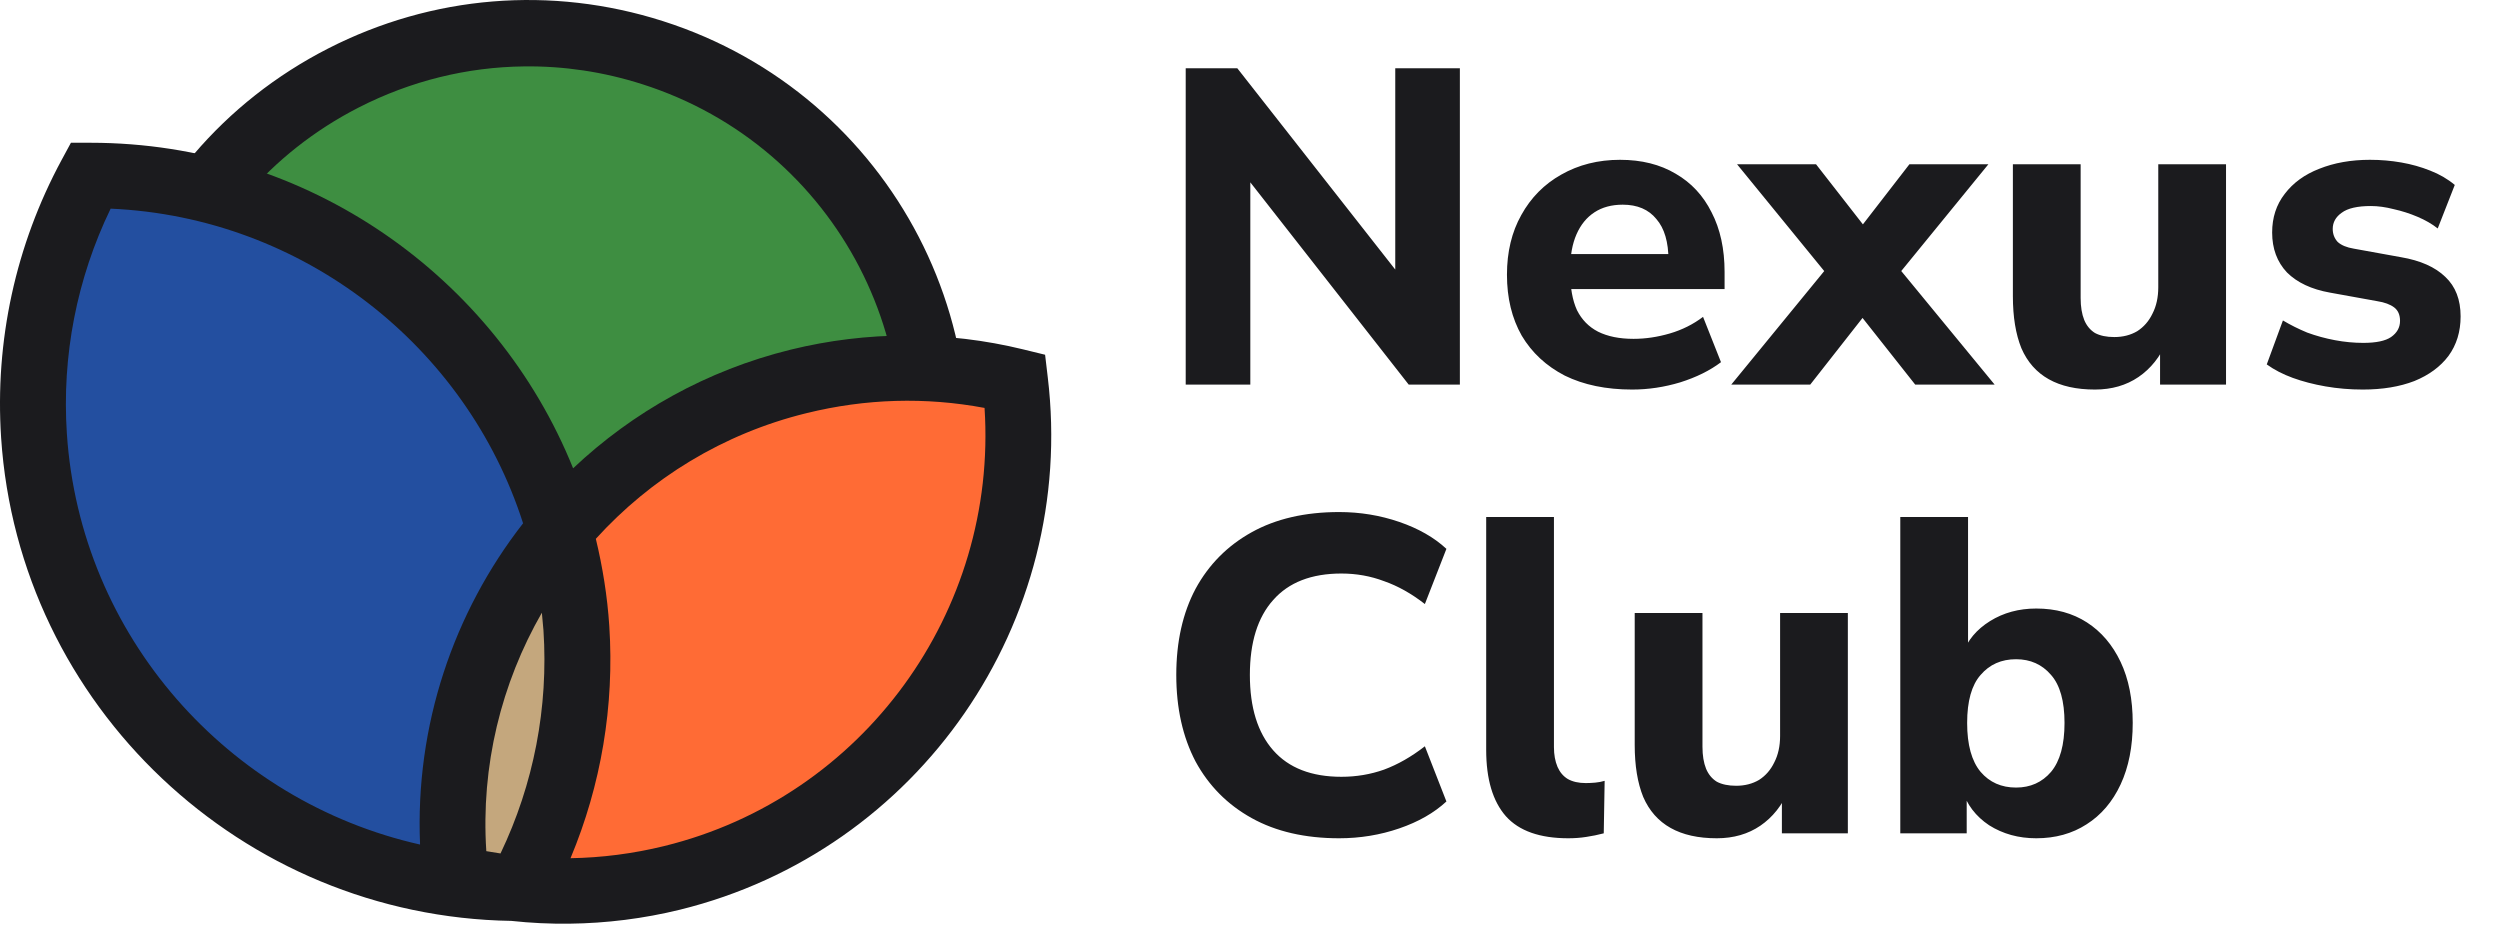 <svg width="78" height="29" viewBox="0 0 78 29" fill="none" xmlns="http://www.w3.org/2000/svg">
<path d="M36.994 12V2.13H38.604L43.91 8.892H43.532V2.13H45.548V12H43.952L38.646 5.224H39.01V12H36.994ZM50.923 12.154C50.111 12.154 49.411 12.009 48.823 11.72C48.244 11.421 47.796 11.006 47.479 10.474C47.171 9.933 47.017 9.298 47.017 8.57C47.017 7.861 47.166 7.24 47.465 6.708C47.764 6.167 48.179 5.747 48.711 5.448C49.252 5.14 49.864 4.986 50.545 4.986C51.217 4.986 51.796 5.131 52.281 5.42C52.766 5.7 53.14 6.101 53.401 6.624C53.672 7.147 53.807 7.767 53.807 8.486V9.018H48.753V7.926H52.281L52.057 8.122C52.057 7.553 51.931 7.123 51.679 6.834C51.436 6.535 51.086 6.386 50.629 6.386C50.284 6.386 49.99 6.465 49.747 6.624C49.504 6.783 49.318 7.011 49.187 7.31C49.056 7.609 48.991 7.968 48.991 8.388V8.5C48.991 8.976 49.061 9.368 49.201 9.676C49.35 9.975 49.57 10.199 49.859 10.348C50.158 10.497 50.526 10.572 50.965 10.572C51.338 10.572 51.716 10.516 52.099 10.404C52.482 10.292 52.827 10.119 53.135 9.886L53.695 11.3C53.35 11.561 52.925 11.771 52.421 11.93C51.926 12.079 51.427 12.154 50.923 12.154ZM54.015 12L57.305 7.982V8.934L54.197 5.126H56.661L58.495 7.478H57.753L59.573 5.126H62.037L58.929 8.934V7.982L62.233 12H59.755L57.753 9.466H58.467L56.479 12H54.015ZM65.364 12.154C64.785 12.154 64.304 12.047 63.922 11.832C63.539 11.617 63.254 11.295 63.068 10.866C62.89 10.427 62.802 9.886 62.802 9.242V5.126H64.916V9.298C64.916 9.569 64.953 9.797 65.028 9.984C65.102 10.161 65.214 10.297 65.364 10.39C65.522 10.474 65.723 10.516 65.966 10.516C66.236 10.516 66.474 10.455 66.68 10.334C66.885 10.203 67.044 10.021 67.156 9.788C67.277 9.555 67.338 9.279 67.338 8.962V5.126H69.452V12H67.394V10.656H67.604C67.398 11.132 67.104 11.501 66.722 11.762C66.339 12.023 65.886 12.154 65.364 12.154ZM73.719 12.154C73.318 12.154 72.931 12.121 72.557 12.056C72.184 11.991 71.843 11.902 71.535 11.79C71.227 11.678 70.957 11.538 70.723 11.37L71.227 9.998C71.461 10.138 71.713 10.264 71.983 10.376C72.263 10.479 72.553 10.558 72.851 10.614C73.15 10.67 73.444 10.698 73.733 10.698C74.135 10.698 74.424 10.637 74.601 10.516C74.788 10.385 74.881 10.217 74.881 10.012C74.881 9.825 74.821 9.685 74.699 9.592C74.578 9.499 74.401 9.433 74.167 9.396L72.697 9.13C72.119 9.027 71.671 8.817 71.353 8.5C71.045 8.173 70.891 7.758 70.891 7.254C70.891 6.787 71.022 6.386 71.283 6.05C71.545 5.705 71.904 5.443 72.361 5.266C72.828 5.079 73.355 4.986 73.943 4.986C74.279 4.986 74.606 5.014 74.923 5.07C75.241 5.126 75.539 5.21 75.819 5.322C76.109 5.434 76.365 5.583 76.589 5.77L76.057 7.128C75.88 6.988 75.67 6.867 75.427 6.764C75.185 6.661 74.937 6.582 74.685 6.526C74.433 6.461 74.195 6.428 73.971 6.428C73.551 6.428 73.248 6.498 73.061 6.638C72.875 6.769 72.781 6.937 72.781 7.142C72.781 7.301 72.833 7.436 72.935 7.548C73.047 7.651 73.215 7.721 73.439 7.758L74.909 8.024C75.516 8.127 75.978 8.332 76.295 8.64C76.613 8.939 76.771 9.349 76.771 9.872C76.771 10.348 76.645 10.759 76.393 11.104C76.141 11.44 75.787 11.701 75.329 11.888C74.872 12.065 74.335 12.154 73.719 12.154ZM41.782 26.154C40.718 26.154 39.808 25.944 39.052 25.524C38.296 25.104 37.713 24.516 37.302 23.76C36.901 22.995 36.7 22.094 36.7 21.058C36.7 20.022 36.901 19.126 37.302 18.37C37.713 17.614 38.296 17.026 39.052 16.606C39.808 16.186 40.718 15.976 41.782 15.976C42.435 15.976 43.061 16.079 43.658 16.284C44.255 16.489 44.745 16.769 45.128 17.124L44.456 18.846C44.036 18.519 43.611 18.281 43.182 18.132C42.762 17.973 42.319 17.894 41.852 17.894C40.919 17.894 40.209 18.169 39.724 18.72C39.239 19.261 38.996 20.041 38.996 21.058C38.996 22.075 39.239 22.859 39.724 23.41C40.209 23.961 40.919 24.236 41.852 24.236C42.319 24.236 42.762 24.161 43.182 24.012C43.611 23.853 44.036 23.611 44.456 23.284L45.128 25.006C44.745 25.361 44.255 25.641 43.658 25.846C43.061 26.051 42.435 26.154 41.782 26.154ZM48.931 26.154C48.044 26.154 47.395 25.925 46.985 25.468C46.574 25.001 46.369 24.311 46.369 23.396V16.13H48.483V23.312C48.483 23.545 48.52 23.751 48.595 23.928C48.669 24.096 48.777 24.222 48.917 24.306C49.066 24.39 49.253 24.432 49.477 24.432C49.57 24.432 49.668 24.427 49.771 24.418C49.873 24.409 49.971 24.39 50.065 24.362L50.037 26C49.859 26.047 49.677 26.084 49.491 26.112C49.313 26.14 49.127 26.154 48.931 26.154ZM53.565 26.154C52.986 26.154 52.505 26.047 52.123 25.832C51.74 25.617 51.455 25.295 51.269 24.866C51.091 24.427 51.003 23.886 51.003 23.242V19.126H53.117V23.298C53.117 23.569 53.154 23.797 53.229 23.984C53.303 24.161 53.415 24.297 53.565 24.39C53.723 24.474 53.924 24.516 54.167 24.516C54.437 24.516 54.675 24.455 54.881 24.334C55.086 24.203 55.245 24.021 55.357 23.788C55.478 23.555 55.539 23.279 55.539 22.962V19.126H57.653V26H55.595V24.656H55.805C55.599 25.132 55.305 25.501 54.923 25.762C54.54 26.023 54.087 26.154 53.565 26.154ZM63.531 26.154C62.98 26.154 62.49 26.019 62.061 25.748C61.641 25.468 61.361 25.099 61.221 24.642H61.361V26H59.289V16.13H61.403V20.4H61.235C61.384 19.98 61.669 19.639 62.089 19.378C62.509 19.117 62.989 18.986 63.531 18.986C64.137 18.986 64.665 19.131 65.113 19.42C65.561 19.709 65.911 20.12 66.163 20.652C66.415 21.184 66.541 21.819 66.541 22.556C66.541 23.293 66.415 23.933 66.163 24.474C65.911 25.015 65.556 25.431 65.099 25.72C64.651 26.009 64.128 26.154 63.531 26.154ZM62.901 24.572C63.349 24.572 63.713 24.409 63.993 24.082C64.273 23.746 64.413 23.237 64.413 22.556C64.413 21.875 64.273 21.375 63.993 21.058C63.713 20.731 63.349 20.568 62.901 20.568C62.443 20.568 62.075 20.731 61.795 21.058C61.515 21.375 61.375 21.875 61.375 22.556C61.375 23.237 61.515 23.746 61.795 24.082C62.075 24.409 62.443 24.572 62.901 24.572Z" fill="#1B1B1E"/>
<path d="M28.542 17.446C26.41 24.055 19.29 27.695 12.639 25.578C5.988 23.459 2.326 16.383 4.456 9.774C6.589 3.164 13.709 -0.476 20.359 1.644C27.01 3.761 30.673 10.837 28.542 17.446Z" fill="#3E8E41"/>
<path d="M20.678 0.657C17.195 -0.453 13.488 -0.148 10.238 1.513C6.986 3.175 4.58 5.997 3.463 9.457C2.348 12.918 2.653 16.603 4.325 19.835C5.997 23.066 8.836 25.457 12.319 26.565C13.758 27.023 15.216 27.231 16.651 27.215C22.381 27.146 27.689 23.477 29.533 17.765C31.837 10.619 27.865 2.947 20.678 0.657ZM27.549 17.13C25.595 23.185 19.05 26.534 12.955 24.591C10.003 23.652 7.597 21.624 6.178 18.886C4.761 16.148 4.501 13.023 5.449 10.09C6.395 7.156 8.435 4.765 11.19 3.355C12.815 2.523 14.575 2.092 16.349 2.072C17.586 2.056 18.829 2.24 20.041 2.628C26.134 4.57 29.504 11.074 27.549 17.13Z" fill="#1B1B1E"/>
<path d="M13.846 26.289L14.514 20.604L18.317 15.064L26.01 11.31L31.174 11.615C31.174 11.615 31.948 14.719 31.95 14.903C31.952 15.087 30.187 21.517 30.187 21.517L24.532 26.164L17.737 28.077L14.232 27.752L13.846 26.289Z" fill="#FF6B35"/>
<path d="M2.727 5.912L0.976 13.441L3.833 21.097C3.833 21.097 9.24 26.343 9.608 26.339C9.976 26.334 14.043 27.384 14.043 27.384L13.989 22.99L15.774 18.206L17.037 15.995L14.582 10.897L10.114 7.105L4.564 5.34L2.727 5.912Z" fill="#234FA0"/>
<path d="M17.051 17.341L14.882 20.478L13.817 23.91L14.038 26.897L15.216 27.922L16.624 27.357L17.502 23.867L18.008 19.83L17.976 17.267L17.051 17.341Z" fill="#C4A77D"/>
<path d="M32.69 11.77L32.607 11.068L31.916 10.899C29.549 10.321 27.046 10.325 24.674 10.908C22.047 11.554 19.736 12.86 17.881 14.611C15.476 8.645 9.601 4.456 2.829 4.454H2.213L1.922 4.992C0.488 7.645 -0.164 10.642 0.035 13.658C0.586 22.026 7.552 28.597 15.954 28.732C16.552 28.797 17.157 28.826 17.759 28.819C18.922 28.806 20.084 28.66 21.217 28.382C28.673 26.547 33.606 19.406 32.69 11.77ZM16.956 19.666C17.114 22.073 16.651 24.466 15.616 26.628C15.467 26.605 15.32 26.583 15.173 26.556C14.999 23.887 15.643 21.317 16.906 19.117C16.924 19.301 16.942 19.483 16.956 19.666ZM2.086 13.526C1.926 11.099 2.398 8.686 3.452 6.51C9.452 6.775 14.55 10.801 16.32 16.327C14.146 19.115 12.948 22.642 13.106 26.35C7.117 25.002 2.502 19.85 2.086 13.526ZM20.723 26.397C19.752 26.635 18.775 26.76 17.8 26.776C18.755 24.495 19.172 22.021 19.01 19.532C18.949 18.601 18.802 17.693 18.59 16.811C20.296 14.932 22.55 13.53 25.168 12.889C27.01 12.436 28.874 12.382 30.718 12.727C31.131 19.07 26.942 24.87 20.723 26.397Z" fill="#1B1B1E"/>
</svg>
